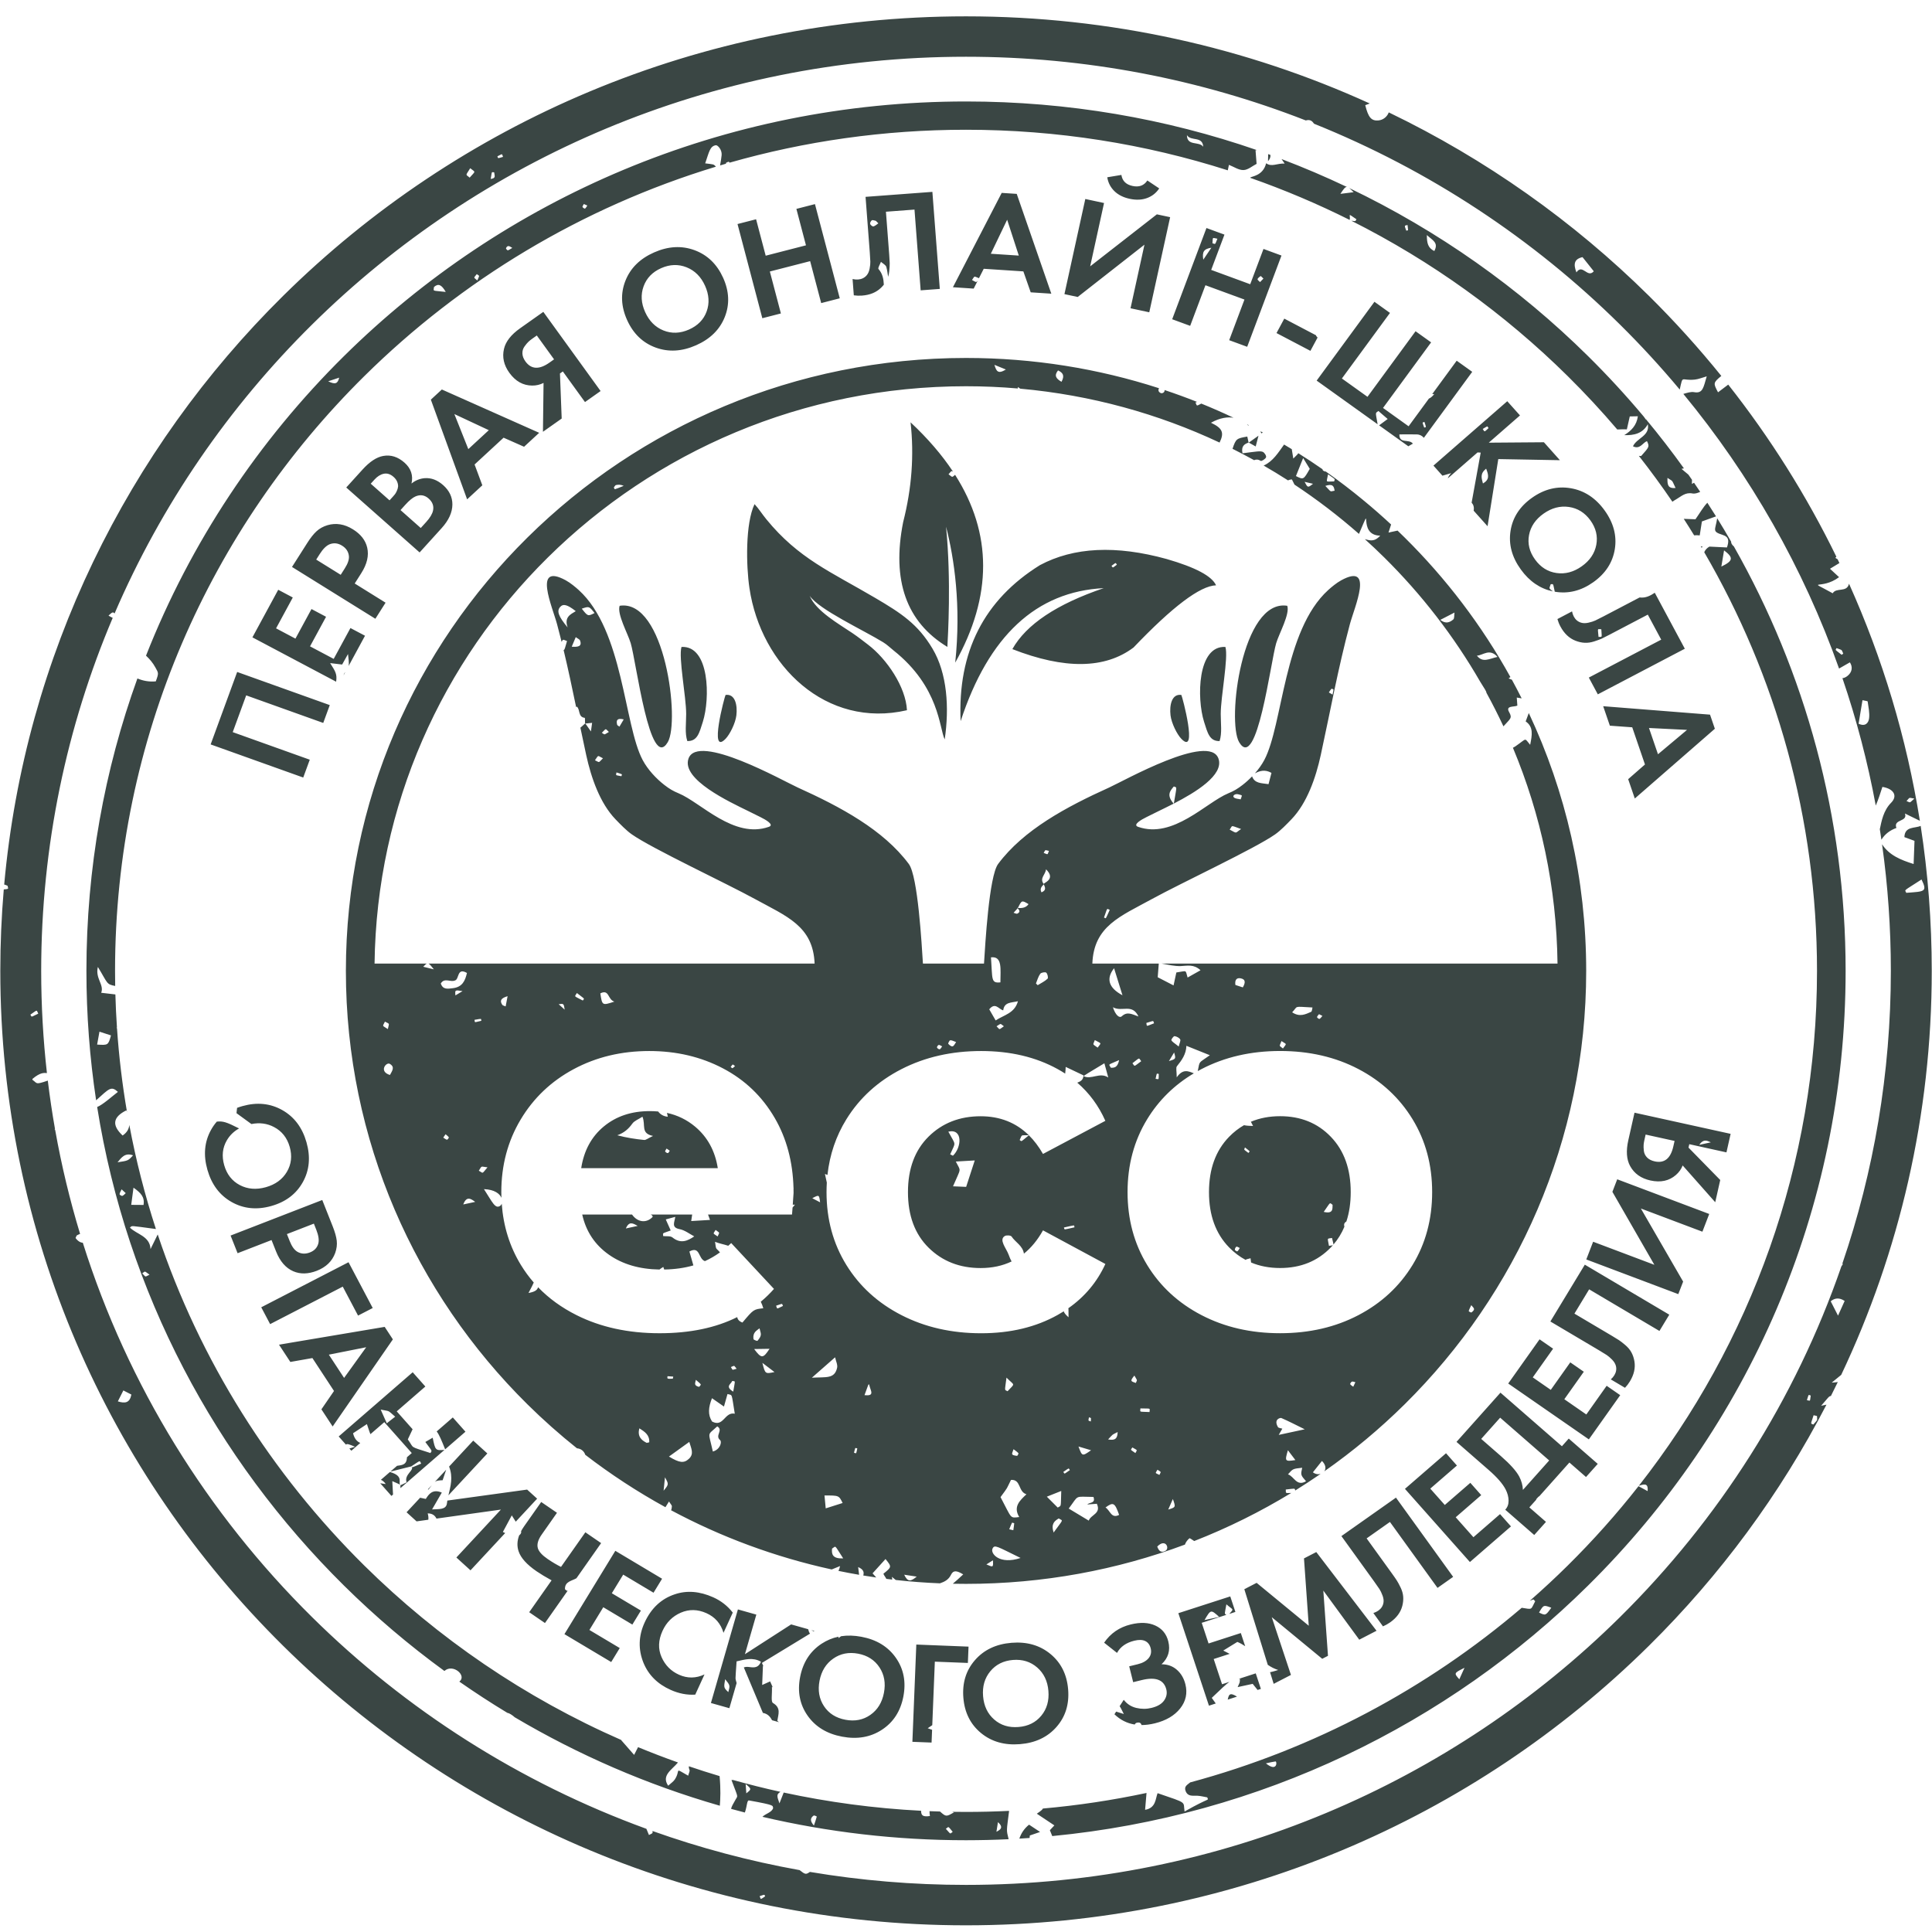 <?xml version="1.0" encoding="UTF-8"?> <svg xmlns="http://www.w3.org/2000/svg" width="100" height="100" viewBox="0 0 100 100" fill="none"> <g clip-path="url(#clip0_1_8)"> <path fill-rule="evenodd" clip-rule="evenodd" d="M69.868 32.313C70.108 31.416 71.145 29.095 69.418 30.038C69.179 30.168 68.903 30.399 68.745 30.543C66.436 32.643 66.406 37.517 65.441 39.336C65.312 39.579 65.142 39.814 64.954 40.027C65.204 39.901 65.464 39.81 65.811 40.004C65.764 40.183 65.715 40.375 65.659 40.588C65.289 40.529 64.944 40.56 64.808 40.185C64.647 40.353 64.477 40.504 64.313 40.631C64.054 40.831 63.873 40.938 63.573 41.063C62.423 41.539 60.721 43.432 58.908 42.797C58.604 42.69 59.081 42.421 59.342 42.293C59.56 42.185 59.786 42.072 59.98 41.977C60.18 41.879 60.45 41.749 60.749 41.596C60.363 41.159 60.564 40.934 60.757 40.707C60.931 40.779 60.916 40.639 60.758 41.591C61.87 41.018 63.364 40.115 63.068 39.266C62.598 37.915 58.166 40.42 57.42 40.757C55.192 41.764 52.977 42.953 51.663 44.718C51.191 45.353 50.995 48.905 50.932 49.874L49.935 49.875H47.771C47.708 48.905 47.512 45.353 47.04 44.719C45.726 42.953 43.511 41.764 41.284 40.758C40.538 40.42 36.106 37.915 35.636 39.266C35.259 40.347 37.776 41.513 38.724 41.978C38.917 42.072 39.143 42.186 39.362 42.294C39.622 42.422 40.1 42.691 39.795 42.797C37.982 43.433 36.28 41.54 35.13 41.064C34.831 40.94 34.65 40.832 34.391 40.632C33.977 40.312 33.531 39.843 33.263 39.337C32.297 37.517 32.268 32.644 29.958 30.543C29.801 30.4 29.525 30.168 29.286 30.038C27.558 29.096 28.596 31.417 28.835 32.314C28.918 32.621 28.995 32.925 29.07 33.226C29.145 33.057 29.152 33.112 29.349 33.181C29.241 33.529 29.235 33.641 29.172 33.645C29.41 34.641 29.615 35.612 29.82 36.597L29.858 36.576C30.04 36.726 29.91 37.118 30.267 37.155C30.289 37.158 30.272 37.44 30.287 37.443C30.288 37.442 30.288 37.442 30.289 37.442C30.298 37.443 30.337 37.505 30.586 37.859C30.617 37.639 30.63 37.542 30.648 37.414C30.497 37.43 30.39 37.441 30.284 37.452C30.285 37.45 30.286 37.447 30.287 37.445C30.214 37.523 30.121 37.591 30.041 37.665C30.138 38.13 30.237 38.601 30.342 39.082C30.599 40.259 31.054 41.571 31.857 42.405C32.106 42.663 32.416 42.986 32.699 43.184C33.748 43.922 37.558 45.7 39.071 46.53C40.716 47.432 42.088 47.931 42.164 49.876H22.181C22.245 49.907 22.32 50.003 22.457 50.174C22.285 50.132 22.113 50.09 21.907 50.039C21.988 49.955 22.041 49.899 22.088 49.875L19.387 49.876C19.489 41.671 22.896 34.251 28.354 28.857C33.895 23.38 41.549 19.992 50.001 19.992C50.904 19.992 51.797 20.031 52.68 20.107L52.682 20.032C52.712 20.054 52.757 20.083 52.811 20.118C56.473 20.448 59.949 21.415 63.125 22.907C63.38 22.39 63.272 22.162 62.68 21.881C63.156 21.617 63.545 21.574 63.847 21.622C63.3 21.363 62.744 21.119 62.18 20.89C61.902 21.034 61.963 21.017 61.879 20.831L61.961 20.802C61.407 20.582 60.845 20.378 60.277 20.188C60.301 20.301 60.162 20.385 60.074 20.342C59.936 20.273 59.949 20.171 59.989 20.094C56.846 19.078 53.49 18.528 50.003 18.528C41.137 18.528 33.111 22.079 27.303 27.82C21.495 33.56 17.903 41.492 17.903 50.254C17.903 59.017 21.495 66.95 27.303 72.691C28.114 73.492 28.969 74.251 29.862 74.963C30.083 74.983 30.237 75.121 30.292 75.299C31.599 76.305 32.986 77.213 34.443 78.013L34.627 77.716C34.704 77.843 34.779 77.909 34.776 77.97C34.77 78.045 34.761 78.118 34.734 78.17C37.313 79.551 40.105 80.592 43.049 81.235L43.482 81.059C43.458 81.161 43.431 81.245 43.399 81.309C43.753 81.382 44.108 81.45 44.467 81.511C44.456 81.418 44.442 81.289 44.418 81.111C44.728 81.247 44.721 81.401 44.684 81.548C44.907 81.585 45.131 81.619 45.355 81.651L45.164 81.436C45.381 81.196 45.603 80.95 45.834 80.695C46.163 81.102 46.163 81.102 45.725 81.456C45.752 81.542 45.835 81.631 45.877 81.722C45.978 81.734 46.08 81.747 46.182 81.759C46.181 81.712 46.175 81.665 46.162 81.616C46.257 81.693 46.32 81.744 46.364 81.78C47.118 81.864 47.881 81.922 48.65 81.953C48.886 81.874 49.096 81.771 49.225 81.508C49.346 81.261 49.522 81.291 49.856 81.49C49.636 81.696 49.461 81.855 49.316 81.974C49.544 81.978 49.772 81.981 50.001 81.981C53.992 81.981 57.813 81.261 61.337 79.946C61.336 79.941 61.335 79.937 61.336 79.934C61.38 79.816 61.466 79.703 61.564 79.622C61.584 79.605 61.687 79.684 61.812 79.764C63.567 79.078 65.246 78.243 66.834 77.275C66.496 77.288 66.566 77.292 66.552 77.097C67.011 77.051 67.026 77.011 67.038 77.15C67.485 76.872 67.924 76.585 68.356 76.287C68.233 76.325 68.084 76.306 67.956 76.206C68.116 76.005 68.263 75.821 68.424 75.618C68.634 75.828 68.638 76.028 68.544 76.157C70.028 75.118 71.418 73.957 72.701 72.69C78.508 66.949 82.101 59.018 82.101 50.255C82.101 45.486 81.037 40.963 79.13 36.906L78.969 37.34C79.383 37.627 79.302 38.047 79.201 38.551C78.879 38.177 79.066 38.198 78.43 38.635C78.389 38.663 78.349 38.686 78.309 38.705C79.752 42.154 80.568 45.923 80.617 49.875L60.132 49.876C60.489 49.937 60.803 50.016 61.114 50.004C61.457 49.99 61.789 49.894 62.139 50.22C61.894 50.358 61.7 50.467 61.47 50.597C61.342 50.179 61.465 50.252 60.888 50.335C60.842 50.547 60.8 50.741 60.743 51.005C60.442 50.85 60.219 50.735 59.923 50.582L59.978 49.875H56.54C56.616 47.93 57.988 47.432 59.633 46.529C61.146 45.699 64.956 43.922 66.005 43.184C66.287 42.985 66.598 42.663 66.847 42.404C67.65 41.57 68.106 40.259 68.362 39.082C68.872 36.741 69.248 34.635 69.868 32.313ZM52.328 76.6C52.857 76.562 52.689 77.215 53.129 77.343C52.787 77.666 52.429 77.983 52.756 78.522C52.257 78.582 52.384 78.613 51.787 77.49C52.209 76.916 52.068 77.122 52.328 76.6ZM36.852 72.371C37.068 72.521 37.218 72.627 37.472 72.803C37.541 72.56 37.598 72.357 37.655 72.155C37.93 72.231 37.849 72.071 38.032 73.173C37.5 73.061 37.455 73.9 36.856 73.577C36.629 73.23 36.666 72.844 36.852 72.371ZM56.28 77.871C56.45 77.858 56.616 77.846 56.773 77.835C57.009 78.352 56.461 78.392 56.354 78.707C55.994 78.491 55.672 78.297 55.317 78.083C55.868 77.353 55.584 77.473 56.597 77.481C56.721 77.828 56.386 77.749 56.28 77.871ZM33.253 57.801C33.436 58.233 33.14 58.665 33.801 58.796C33.532 58.922 33.432 59.013 33.343 59.004C32.88 58.958 32.419 58.887 31.952 58.761C32.3 58.637 32.532 58.435 32.73 58.157C32.835 58.01 33.045 57.937 33.253 57.801ZM49.473 60.121C49.831 60.1 50.111 60.084 50.453 60.064C50.298 60.539 50.157 60.974 50.008 61.432C49.796 61.423 49.608 61.415 49.328 61.403C49.761 60.389 49.745 60.671 49.473 60.121ZM34.716 63.689C34.636 63.511 34.561 63.343 34.46 63.117C34.614 63.076 34.764 63.035 34.953 62.984C34.911 63.273 34.736 63.535 35.175 63.62C35.45 63.673 35.696 63.872 35.934 63.995C35.603 64.221 35.238 64.4 34.806 64.05C34.698 63.963 34.488 63.999 34.325 63.978C34.32 63.796 34.242 63.864 34.716 63.689ZM66.187 74.27C66.256 74.151 66.303 74.069 66.373 73.947C66.29 73.919 66.176 73.915 66.146 73.864C65.907 73.451 66.277 73.378 66.317 73.395C66.689 73.554 67.048 73.742 67.532 73.98C67.017 74.091 66.635 74.174 66.187 74.27ZM34.625 75.391C34.998 75.122 35.316 74.893 35.677 74.633C35.774 74.971 35.937 75.245 35.661 75.505C35.402 75.748 35.169 75.721 34.625 75.391ZM42.022 71.31C42.471 70.915 42.821 70.607 43.224 70.254C43.268 70.456 43.365 70.643 43.328 70.8C43.194 71.384 42.761 71.265 42.022 71.31ZM23.56 50.745C23.772 50.677 23.651 50.059 24.169 50.361C24.075 50.77 23.93 51.088 23.444 51.148C23.169 51.181 22.924 51.233 22.815 50.905C23.013 50.582 23.313 50.861 23.56 50.745ZM52.825 80.64C51.734 81.004 51.255 80.411 51.372 80.158C51.479 79.928 51.601 80.046 52.825 80.64ZM36.897 75.131C36.658 74.047 36.588 74.33 37.124 73.829C37.458 74.023 36.992 74.3 37.266 74.533C37.382 74.631 37.277 75.027 36.897 75.131ZM43.614 77.795C43.319 77.888 43.077 77.966 42.739 78.073C42.716 77.831 42.696 77.621 42.676 77.406C43.422 77.403 43.422 77.403 43.614 77.795ZM49.181 59.748C49.48 59.069 49.49 59.327 49.085 58.574C49.85 58.399 49.775 59.398 49.323 59.82C49.276 59.796 49.228 59.772 49.181 59.748ZM66.666 76.312C66.916 76.023 66.916 76.023 67.401 75.971C67.319 76.346 67.319 76.346 67.601 76.669C67.106 76.957 66.99 76.42 66.666 76.312ZM5.148 53.399C5.397 53.48 5.572 53.537 5.745 53.593C5.599 54.103 5.599 54.103 5.027 54.067C5.06 53.882 5.093 53.7 5.148 53.399ZM6.91 61.474C7.303 61.752 7.493 61.962 7.431 62.368C7.238 62.367 7.055 62.365 6.792 62.363C6.83 62.075 6.862 61.836 6.91 61.474ZM66.882 52.397C67.211 52.056 66.909 52.094 67.934 52.147C67.915 52.21 67.914 52.35 67.862 52.373C67.573 52.498 67.275 52.658 66.882 52.397ZM95.136 68.097C94.97 67.771 94.868 67.572 94.757 67.354C94.961 67.188 95.189 67.144 95.479 67.337C95.376 67.566 95.282 67.772 95.136 68.097ZM54.747 78.031C54.566 77.849 54.384 77.668 54.184 77.468C54.456 77.36 54.666 77.277 54.93 77.172C54.901 78.054 54.946 77.913 54.747 78.031ZM31.8 51.843C31.169 52.051 31.169 52.051 31.073 51.416C31.548 51.185 31.441 51.736 31.8 51.843ZM20.02 73.669C19.884 73.364 19.809 73.195 19.705 72.96C20.206 73.067 20.026 72.955 20.454 73.327C20.333 73.422 20.212 73.517 20.02 73.669ZM57.221 78.027C57.627 77.731 57.702 77.778 57.926 78.41C57.517 78.621 57.47 78.184 57.221 78.027ZM79.66 83.465C79.894 83.065 79.894 83.065 80.295 83.216C79.999 83.628 79.999 83.628 79.66 83.465ZM39.035 69.826C39.359 69.82 39.585 69.818 39.831 69.814C39.497 70.323 39.412 70.332 39.035 69.826ZM39.312 68.754C39.37 69.017 39.475 69.092 39.206 69.401C39.19 69.419 39.005 69.351 38.999 69.309C38.951 68.953 39.181 68.864 39.312 68.754ZM6.084 60.16C6.279 59.925 6.464 59.646 6.886 59.8C6.635 60.078 6.635 60.078 6.084 60.16ZM62.346 83.855C62.671 83.3 62.671 83.3 63.105 83.691C62.859 83.745 62.656 83.788 62.346 83.855ZM55.822 74.871C56.014 74.928 56.207 74.985 56.473 75.065C56.013 75.387 56.013 75.387 55.822 74.871ZM67.049 75.573C66.505 75.656 66.492 75.638 66.662 75.064C66.8 75.246 66.918 75.401 67.049 75.573ZM43.644 80.662C43.107 80.685 43.032 80.462 43.067 80.155C43.295 80.014 43.166 79.932 43.644 80.662ZM59.899 80.05C60.327 79.608 60.554 80.141 60.326 80.268C60.091 80.399 59.973 80.262 59.899 80.05ZM37.697 87.584C37.458 87.353 37.458 87.353 37.534 86.916C37.792 87.233 37.792 87.233 37.697 87.584ZM52.096 71.305C52.522 71.745 52.564 71.565 52.151 72.01C51.979 71.918 52.004 72.036 52.096 71.305ZM75.534 86.919C75.249 86.6 75.249 86.6 75.803 86.324C75.711 86.527 75.636 86.692 75.534 86.919ZM54.535 79.324C54.391 78.874 54.579 78.726 54.799 78.594C55.035 78.742 55.059 78.592 54.535 79.324ZM60.707 77.589C60.86 78.015 60.86 78.015 60.468 78.134C60.554 77.938 60.616 77.797 60.707 77.589ZM56.815 54.225C56.514 54.013 56.579 54.1 56.668 53.835C57.033 54.039 57.013 53.948 56.815 54.225ZM44.747 72.212C45.031 71.47 44.927 71.544 45.074 71.95C45.162 72.192 45.046 72.243 44.747 72.212ZM42.128 94.491C41.899 94.228 41.958 94.087 42.116 93.973C42.144 93.953 42.278 94.019 42.277 94.023C42.241 94.159 42.195 94.293 42.128 94.491ZM94.048 73.292C94.049 73.546 94.115 73.439 93.858 73.734C93.706 73.663 93.711 73.763 93.872 73.252C93.931 73.265 93.989 73.279 94.048 73.292ZM34.419 76.465C34.62 76.827 34.62 76.827 34.348 77.159C34.374 76.898 34.396 76.682 34.419 76.465ZM37.952 72.032C37.504 71.757 37.848 71.637 37.898 71.481C38.078 71.507 38.056 71.403 37.952 72.032ZM42.448 62.232C42.303 62.155 42.19 62.096 42.044 62.019C42.398 61.832 42.398 61.832 42.448 62.232ZM29.228 52.26C29.13 52.171 29.031 52.081 28.917 51.978C29.179 51.941 29.179 51.941 29.228 52.26ZM23.941 51.3C23.824 51.371 23.706 51.442 23.573 51.522C23.546 51.237 23.546 51.237 23.941 51.3ZM59.028 72.899C59.595 72.918 59.51 72.859 59.5 73.087C58.931 73.058 59.018 73.112 59.028 72.899ZM57.849 74.122C57.841 74.473 57.712 74.568 57.355 74.504C57.655 74.186 57.526 74.292 57.849 74.122ZM52.237 79.155C52.284 79.042 52.328 78.927 52.382 78.817C52.386 78.809 52.496 78.838 52.496 78.844C52.486 78.964 52.466 79.084 52.449 79.204C52.378 79.188 52.307 79.171 52.237 79.155ZM55.068 63.535C55.687 63.402 55.585 63.389 55.614 63.527C55.013 63.656 55.117 63.67 55.068 63.535ZM38.595 92.338C38.904 92.604 38.904 92.604 38.629 92.823C38.619 92.677 38.611 92.563 38.595 92.338ZM65.523 91.271C65.757 91.221 65.887 91.188 66.019 91.172C66.111 91.161 66.112 91.752 65.523 91.271ZM16.988 19.736C17.239 19.652 17.364 19.611 17.556 19.547C17.481 19.856 17.362 19.919 16.988 19.736ZM29.861 51.399C30.3 51.745 30.253 51.66 30.166 51.787C29.677 51.527 29.732 51.615 29.861 51.399ZM51.055 80.974C51.183 80.893 51.284 80.831 51.395 80.76C51.413 81.131 51.413 81.131 51.055 80.974ZM46.801 81.507C47.037 81.543 47.181 81.565 47.449 81.605C47.14 81.861 46.987 81.9 46.801 81.507ZM70.154 71.543C70.092 71.674 70.068 71.726 70.044 71.777C69.989 71.734 69.92 71.7 69.886 71.645C69.873 71.624 69.931 71.529 69.973 71.514C70.022 71.496 70.089 71.53 70.154 71.543ZM52.461 75.011C52.581 75.104 52.659 75.152 52.715 75.22C52.729 75.236 52.664 75.357 52.644 75.355C52.275 75.314 52.39 75.247 52.461 75.011ZM48.957 94.66C49.124 94.543 49.045 94.498 49.312 94.814C49.152 94.933 49.231 94.958 48.957 94.66ZM1.98 52.467C1.574 52.654 1.658 52.66 1.573 52.517C1.962 52.255 1.876 52.255 1.98 52.467ZM51.575 94.812C51.598 94.672 51.62 94.533 51.654 94.313C51.96 94.592 51.782 94.704 51.575 94.812ZM68.273 52.493C68.342 52.528 68.395 52.556 68.448 52.583C68.399 52.638 68.357 52.704 68.296 52.739C68.276 52.751 68.172 52.682 68.171 52.646C68.168 52.602 68.23 52.553 68.273 52.493ZM26.517 12.832C26.407 12.894 26.348 12.943 26.282 12.957C26.258 12.962 26.18 12.869 26.19 12.848C26.282 12.641 26.413 12.778 26.517 12.832ZM25.578 8.92C25.605 9.128 25.673 9.219 25.399 9.263C25.474 8.849 25.424 8.91 25.578 8.92ZM25.746 8.091C26.029 7.953 25.967 7.939 26.037 8.12C25.734 8.203 25.794 8.214 25.746 8.091ZM6.294 61.56C6.397 61.654 6.452 61.706 6.508 61.757C6.45 61.806 6.399 61.875 6.332 61.898C6.295 61.91 6.188 61.842 6.189 61.812C6.191 61.745 6.24 61.68 6.294 61.56ZM38.127 70.846C37.868 70.914 37.945 70.939 37.831 70.759C38.051 70.667 37.973 70.667 38.127 70.846ZM44.374 74.971C44.303 75.273 44.344 75.23 44.202 75.194C44.284 74.896 44.242 74.938 44.374 74.971ZM76.152 67.554C76.264 67.7 76.404 67.751 76.163 67.931C76.142 67.947 76.019 67.879 76.021 67.863C76.034 67.792 76.075 67.726 76.152 67.554ZM7.74 65.977C7.484 66.092 7.579 66.133 7.362 65.909C7.537 65.796 7.438 65.761 7.74 65.977ZM39.603 98.152C39.337 98.327 39.398 98.337 39.32 98.144C39.611 98.052 39.551 98.046 39.603 98.152ZM56.46 73.576C56.31 73.511 56.329 73.573 56.364 73.36C56.486 73.41 56.474 73.345 56.46 73.576ZM58.716 71.199C58.892 71.502 58.857 71.403 58.79 71.583C58.566 71.494 58.45 71.513 58.716 71.199ZM58.611 74.919C58.904 75.091 58.86 75.022 58.768 75.211C58.486 75.008 58.513 75.074 58.611 74.919ZM55.376 76.092C55.048 76.314 55.119 76.306 55.037 76.187C55.366 75.966 55.295 75.974 55.376 76.092ZM59.912 76.072C60.13 76.22 60.094 76.156 60.011 76.341C59.772 76.219 59.789 76.284 59.912 76.072ZM31.908 39.981C32.25 40.094 32.201 40.049 32.164 40.177C31.832 40.109 31.882 40.157 31.908 39.981ZM21.283 75.902C21.806 75.567 21.699 75.581 21.801 75.756C21.274 75.979 21.364 75.965 21.283 75.902C21.503 76.072 20.901 76.311 21.045 76.72C21.05 76.734 20.837 76.823 20.726 76.878C20.642 76.805 20.744 76.858 20.305 76.662L20.343 77.357L20.261 77.428L19.68 76.773C19.759 76.784 19.853 76.797 19.967 76.814C19.88 76.692 19.795 76.628 19.714 76.596L20.182 76.19C20.939 76.406 20.579 76.749 20.726 76.878C20.726 76.927 20.727 76.976 20.726 77.025L23.007 75.046C22.535 75.086 22.53 75.067 22.396 74.416C22.262 74.494 22.14 74.564 22.015 74.637C22.397 75.159 22.364 75.059 22.28 75.209C21.133 74.838 21.466 74.992 21.108 74.504C21.2 74.308 21.279 74.14 21.356 73.977L20.535 73.052L22.016 71.766L21.361 71.028L19.892 72.302L19.895 72.304L19.873 72.319L17.53 74.351L17.907 74.775C17.959 74.71 18.077 74.759 18.377 74.884C18.253 74.923 18.158 74.952 18.084 74.975L18.186 75.089L18.648 74.687C18.468 74.608 18.34 74.455 18.274 74.185C18.477 74.051 18.705 73.9 18.991 73.711C19.077 73.961 19.128 74.132 19.174 74.232L19.892 73.61L21.313 75.21L21.062 75.428C21.059 75.83 20.799 75.833 20.552 75.87L20.206 76.17C20.319 76.143 20.6 76.071 21.283 75.902ZM23.041 75.017L24.092 74.105L23.437 73.367L22.603 74.091C22.738 74.267 22.854 74.553 23.041 75.017ZM93.723 72.233C93.674 72.556 93.723 72.51 93.525 72.471C93.632 72.15 93.582 72.19 93.723 72.233ZM33.474 74.683C33.183 74.538 32.987 74.342 33.091 73.931C33.383 74.11 33.629 74.28 33.604 74.654C33.561 74.664 33.518 74.673 33.474 74.683ZM63.795 23.23C64.172 23.419 64.545 23.615 64.913 23.818C65.008 23.776 65.115 23.769 65.256 23.855C65.299 23.881 65.51 23.751 65.532 23.664C65.552 23.587 65.442 23.415 65.353 23.385C65.213 23.335 65.04 23.369 64.312 23.463C64.234 23.092 64.408 22.982 64.633 22.906C64.739 22.966 64.845 23.025 64.995 23.109C65.045 22.916 65.08 22.779 65.139 22.552C64.901 22.722 64.765 22.818 64.629 22.915C64.606 22.809 64.582 22.702 64.559 22.596C64.005 22.695 63.973 22.701 63.795 23.23ZM65.406 24.097C65.834 24.343 66.255 24.6 66.669 24.866C66.722 24.836 66.791 24.818 66.87 24.817L67.002 25.083C68.174 25.858 69.29 26.711 70.34 27.635C71.127 25.805 70.197 27.713 71.44 27.725C71.125 28.072 70.891 27.966 70.646 27.908C70.988 28.216 71.322 28.532 71.649 28.855C73.581 30.764 75.255 32.928 76.618 35.29C76.859 35.675 76.933 35.782 76.941 35.864C77.251 36.43 77.543 37.008 77.818 37.595C78.166 37.201 78.294 37.176 78.111 36.856C77.914 36.512 78.369 36.604 78.538 36.522C78.529 36.39 78.522 36.288 78.508 36.105L78.761 36.148C78.598 35.823 78.429 35.501 78.255 35.182C78.204 35.166 78.148 35.144 78.085 35.115L78.178 35.043C76.704 32.379 74.854 29.946 72.699 27.816C72.579 27.698 72.459 27.581 72.338 27.464L71.868 27.566L72.003 27.148C71.54 26.718 71.065 26.301 70.577 25.899L70.555 25.894L70.566 25.89C69.939 25.372 69.292 24.878 68.626 24.408C68.567 24.407 68.488 24.372 68.463 24.331C68.456 24.32 68.454 24.306 68.455 24.289C68.044 24.003 67.625 23.725 67.199 23.458C67.18 23.509 67.089 23.581 66.941 23.735L66.862 23.249C66.73 23.168 66.597 23.089 66.464 23.01C66.163 23.427 65.892 23.879 65.406 24.097ZM65.366 22.389L65.242 22.323L65.284 22.43C65.312 22.416 65.339 22.402 65.366 22.389ZM64.608 21.993L64.54 21.958C64.632 22.042 64.654 22.083 64.608 21.993ZM51.535 52.817C51.419 52.617 51.306 52.42 51.203 52.242C51.517 51.857 51.688 52.234 51.926 52.296C51.984 51.86 52.33 51.908 52.688 51.824C52.516 52.452 51.962 52.533 51.535 52.817ZM29.381 32.476C28.893 31.892 28.811 31.625 28.991 31.419C29.148 31.238 29.36 31.287 29.801 31.633C29.524 31.802 29.192 31.945 29.381 32.476ZM96.2 37.46C96.266 37.06 96.333 36.661 96.402 36.242C96.556 36.278 96.667 36.286 96.67 36.309C96.709 36.597 96.778 36.894 96.744 37.177C96.715 37.411 96.558 37.628 96.2 37.46ZM58.099 51.515C57.376 51.129 57.24 50.654 57.664 50.115C57.806 50.571 57.933 50.983 58.099 51.515ZM57.162 55.035C57.237 55.306 57.3 55.539 57.364 55.772C56.924 55.475 56.478 55.908 56.078 55.698C56.102 55.655 56.199 55.718 55.16 55.223C55.16 55.341 55.144 55.457 55.133 55.569C55.008 55.488 54.879 55.41 54.746 55.337C53.616 54.713 52.296 54.401 50.784 54.401C49.255 54.401 47.881 54.713 46.662 55.337C45.444 55.961 44.493 56.827 43.808 57.934C43.272 58.802 42.945 59.762 42.829 60.814C42.786 60.8 42.742 60.784 42.698 60.764L42.796 61.209C42.786 61.372 42.781 61.538 42.781 61.705C42.781 63.111 43.123 64.368 43.808 65.476C44.493 66.583 45.444 67.449 46.663 68.073C47.881 68.697 49.255 69.009 50.784 69.009C52.296 69.009 53.616 68.693 54.746 68.06C54.852 68 54.956 67.938 55.058 67.874C55.085 67.962 55.17 68.059 55.307 68.183C55.303 67.905 55.31 67.775 55.298 67.714C56.148 67.119 56.786 66.356 57.214 65.423L53.986 63.683C53.707 64.18 53.378 64.582 52.998 64.888C52.938 64.476 52.552 64.297 52.36 64.003C52.318 63.939 52.091 63.924 52.006 63.977C51.689 64.172 52.081 64.602 52.205 64.938C52.262 65.093 52.311 65.211 52.36 65.293C51.886 65.52 51.352 65.634 50.757 65.634C49.672 65.634 48.775 65.282 48.063 64.579C47.352 63.877 46.996 62.918 46.996 61.705C46.996 60.492 47.352 59.535 48.063 58.831C48.774 58.128 49.672 57.777 50.758 57.777C51.755 57.777 52.587 58.105 53.252 58.76C52.822 58.777 52.923 58.69 52.778 59.007C52.897 59.093 52.812 59.121 53.254 58.761C53.525 59.029 53.769 59.351 53.985 59.728L57.213 58.014C56.867 57.235 56.382 56.576 55.759 56.039C55.91 55.98 56.055 55.916 56.078 55.7C56.118 55.671 56.319 55.535 57.162 55.035ZM81.595 14.099C81.425 13.654 81.488 13.405 81.911 13.309C82.1 13.547 82.296 13.793 82.494 14.041C82.165 14.421 81.915 13.626 81.595 14.099ZM51.293 49.553C51.898 49.477 51.779 50.177 51.781 50.847C51.279 50.9 51.376 50.687 51.293 49.553ZM99.458 45.522C99.774 46.173 99.608 46.14 98.669 46.213C98.589 46.029 98.478 46.16 99.458 45.522ZM67.451 23.709C67.586 23.931 67.694 24.106 67.793 24.267C67.47 24.836 67.47 24.836 67.078 24.641C67.189 24.362 67.3 24.084 67.451 23.709ZM57.605 52.135C58.077 52.4 58.597 51.919 58.927 52.613C58.593 52.498 58.348 52.34 58.069 52.598C57.933 52.724 57.729 52.525 57.605 52.135ZM76.444 33.937C76.764 33.923 77.097 33.534 77.512 34.002C77.077 34.095 76.75 34.325 76.444 33.937ZM89.097 29.326C89.148 29.02 89.189 28.776 89.237 28.487C89.738 28.865 89.711 29.031 89.097 29.326ZM6.1 72.535C6.203 72.331 6.286 72.165 6.385 71.969C6.529 72.043 6.659 72.109 6.8 72.182C6.716 72.617 6.476 72.653 6.1 72.535ZM53.621 50.904C53.691 50.734 53.738 50.548 53.844 50.402C53.891 50.337 54.1 50.3 54.153 50.345C54.222 50.403 54.267 50.616 54.222 50.658C54.077 50.795 53.885 50.885 53.711 50.993C53.681 50.963 53.65 50.934 53.621 50.904ZM62.279 7.597C62.063 7.292 61.442 7.584 61.435 6.993C61.636 7.33 62.243 7.024 62.279 7.597ZM73.854 12.166C74.144 12.439 74.475 12.553 74.24 12.994C73.91 12.833 73.853 12.583 73.854 12.166ZM30.774 31.731C30.428 31.905 30.428 31.905 30.113 31.505C30.493 31.375 30.493 31.375 30.774 31.731ZM74.549 32.085C74.815 31.948 75.02 31.843 75.285 31.706C75.262 31.852 75.286 32.009 75.221 32.064C75.043 32.215 74.828 32.308 74.549 32.085ZM64.328 51.107C64.196 51.064 64.064 51.021 63.944 50.982C63.907 50.736 63.994 50.597 64.212 50.637C64.484 50.688 64.465 50.87 64.328 51.107ZM20.184 55.641C19.587 55.46 19.994 54.954 20.178 55.066C20.453 55.233 20.302 55.418 20.184 55.641ZM54.943 19.762C54.656 19.595 54.552 19.441 54.764 19.173C55.013 19.29 55.121 19.437 54.943 19.762ZM29.593 33.473C29.655 33.324 29.718 33.174 29.801 32.978C29.902 33.055 30.001 33.091 30.024 33.154C30.141 33.475 29.894 33.493 29.593 33.473ZM54.032 45.766C53.783 45.46 54.115 45.282 54.142 44.994C54.709 45.547 53.924 45.713 54.032 45.766ZM22.463 14.855C22.69 14.657 22.852 14.731 23.072 15.11C22.331 15.026 22.444 15.095 22.463 14.855ZM76.922 24.257C77.056 24.595 77.103 24.825 76.757 25.026C76.686 24.749 76.593 24.521 76.922 24.257ZM39.461 70.542C39.703 70.725 39.87 70.853 40.087 71.017C39.606 71.119 39.606 71.119 39.461 70.542ZM61.01 54.168C60.79 53.988 60.675 53.932 60.632 53.842C60.612 53.802 60.744 53.626 60.793 53.631C60.899 53.644 61.033 53.711 61.086 53.798C61.124 53.861 61.051 53.991 61.01 54.168ZM24.338 8.707C24.631 8.94 24.623 8.832 24.308 9.195C24.101 9.001 24.076 9.133 24.338 8.707ZM68.974 62.36C68.97 62.583 69.002 62.84 68.516 62.727C68.901 62.183 68.799 62.242 68.974 62.36ZM86.308 24.736C86.616 24.946 86.506 24.792 86.728 25.259C86.334 25.291 86.295 25.1 86.308 24.736ZM23.978 62.342C24.148 61.891 24.371 62.042 24.596 62.209C24.415 62.248 24.233 62.287 23.978 62.342ZM68.599 25.15C68.98 25.023 69.047 25.162 69.078 25.401C68.82 25.433 68.947 25.515 68.599 25.15ZM31.21 39.248C30.953 39.497 31.063 39.476 30.795 39.351C31.005 39.051 30.906 39.107 31.21 39.248ZM64.239 42.91C63.903 43.132 64.06 43.157 63.648 42.941C63.818 42.71 63.658 42.707 64.239 42.91ZM26.273 51.563C26.232 51.777 26.205 51.916 26.172 52.091C26.092 52.055 26.024 52.048 25.999 52.01C25.85 51.791 25.937 51.66 26.273 51.563ZM49.488 53.937C49.372 54.093 49.341 54.299 49.082 54.029C49.065 54.011 49.141 53.847 49.183 53.844C49.269 53.837 49.359 53.893 49.488 53.937ZM57.926 54.87C57.846 55.257 57.678 55.272 57.497 55.265C57.38 55.05 57.314 55.145 57.926 54.87ZM33.005 63.453C32.795 63.498 32.618 63.536 32.395 63.585C32.561 63.191 32.764 63.317 33.005 63.453ZM52.064 19.126C51.656 19.375 51.572 19.219 51.471 18.884C51.691 18.974 51.824 19.028 52.064 19.126ZM60.504 54.921C60.587 54.783 60.67 54.645 60.772 54.477C60.869 54.81 60.869 54.81 60.504 54.921ZM67.962 25.041C67.69 25.253 67.69 25.253 67.526 24.94C67.701 24.981 67.832 25.011 67.962 25.041ZM88.554 59.127C88.397 59.161 88.24 59.195 87.95 59.258C88.196 58.913 88.381 59.06 88.554 59.127ZM45.464 11.56C45.38 11.616 45.301 11.696 45.208 11.719C45.162 11.731 45.056 11.649 45.039 11.591C45.023 11.538 45.075 11.434 45.127 11.403C45.175 11.376 45.264 11.419 45.334 11.431C45.378 11.474 45.421 11.517 45.464 11.56ZM68.74 24.549C69.156 24.847 69.095 24.767 69.054 24.917C68.585 24.918 68.655 25.014 68.74 24.549ZM66.329 53.885C66.615 54.083 66.61 53.978 66.405 54.27C66.189 54.091 66.214 54.191 66.329 53.885ZM58.615 55.032C59.021 54.725 58.923 54.737 59.069 54.928C58.658 55.227 58.756 55.215 58.615 55.032ZM64.216 41.375C64.097 41.345 63.947 41.348 63.867 41.275C63.771 41.188 63.932 41.066 64.1 41.115C64.33 41.182 64.296 41.126 64.216 41.375ZM62.7 12.822C62.555 13.037 62.455 13.184 62.282 13.441C62.217 13.036 62.306 12.883 62.7 12.822ZM62.756 12.592C62.785 12.246 62.731 12.308 63.012 12.356C62.875 12.683 62.935 12.639 62.756 12.592ZM25.233 60.421C24.919 60.789 25.034 60.728 24.783 60.597C24.962 60.312 24.862 60.382 25.233 60.421ZM57.143 47.491C57.338 46.96 57.265 47.023 57.44 47.096C57.201 47.611 57.268 47.545 57.143 47.491ZM32.284 37.236C32.198 37.381 32.132 37.493 32.062 37.611C32.001 37.562 31.951 37.544 31.944 37.515C31.882 37.276 31.946 37.154 32.284 37.236ZM31.773 25.231C31.809 25.188 31.84 25.115 31.884 25.106C32.01 25.08 32.14 25.08 32.283 25.148C31.737 25.359 31.836 25.358 31.773 25.231ZM31.515 37.886C31.233 38.051 31.328 38.034 31.151 37.929C31.402 37.679 31.317 37.704 31.515 37.886ZM82.884 32.571C82.908 33.034 82.946 32.954 82.74 32.967C82.701 32.486 82.662 32.565 82.884 32.571ZM68.972 35.952C68.881 35.898 68.832 35.869 68.782 35.84C68.825 35.776 68.863 35.708 68.914 35.653C68.926 35.641 69.02 35.677 69.02 35.687C69.015 35.764 68.995 35.84 68.972 35.952ZM95.324 33.892C94.952 33.596 94.993 33.673 95.06 33.545C95.402 33.673 95.301 33.613 95.407 33.831C95.379 33.851 95.351 33.872 95.324 33.892ZM20.075 53.265C19.776 53.06 19.786 53.162 19.924 52.88C20.199 53.022 20.136 52.94 20.075 53.265ZM59.335 52.947C59.755 52.825 59.675 52.807 59.733 52.966C59.292 53.133 59.373 53.146 59.335 52.947ZM65.395 14.419C65.328 14.49 65.274 14.545 65.221 14.601C65.105 14.477 64.987 14.476 65.251 14.287C65.259 14.281 65.328 14.357 65.395 14.419ZM72.854 11.648C72.864 11.738 72.877 11.828 72.881 11.918C72.882 11.922 72.787 11.94 72.785 11.935C72.678 11.636 72.695 11.686 72.854 11.648ZM57.81 29.227C57.559 29.415 57.618 29.396 57.531 29.288C57.786 29.107 57.726 29.113 57.81 29.227ZM23.062 58.708C23.133 58.772 23.198 58.813 23.232 58.872C23.242 58.89 23.157 58.998 23.136 58.993C23.067 58.973 23.006 58.922 22.943 58.882C22.974 58.836 23.006 58.79 23.062 58.708ZM54.022 45.76C54.083 45.913 54.186 46.074 53.908 46.187C53.759 45.914 54.074 45.786 54.022 45.76ZM51.961 53.12C51.678 53.314 51.776 53.312 51.581 53.12C51.85 52.953 51.749 52.973 51.961 53.12ZM48.766 54.16C48.712 54.228 48.679 54.305 48.637 54.31C48.593 54.316 48.513 54.262 48.498 54.218C48.487 54.185 48.545 54.099 48.588 54.086C48.628 54.074 48.689 54.126 48.766 54.16ZM34.502 59.449C34.572 59.496 34.62 59.529 34.667 59.561C34.635 59.605 34.605 59.68 34.57 59.684C34.523 59.687 34.453 59.643 34.429 59.6C34.414 59.575 34.469 59.511 34.502 59.449ZM30.22 10.56C30.294 10.592 30.347 10.616 30.4 10.639C30.361 10.694 30.331 10.76 30.28 10.798C30.264 10.809 30.167 10.754 30.151 10.713C30.138 10.68 30.19 10.621 30.22 10.56ZM59.978 55.586C59.964 55.912 60.006 55.862 59.813 55.84C59.888 55.523 59.843 55.567 59.978 55.586ZM24.561 52.786C24.962 52.722 24.891 52.706 24.913 52.837C24.522 52.921 24.589 52.949 24.561 52.786ZM52.664 47.002C52.768 47.102 52.829 47.209 52.656 47.289C52.609 47.311 52.528 47.261 52.463 47.244C52.633 47.058 52.675 47.017 52.677 47.007L52.68 47.008C52.885 46.588 52.885 46.588 53.236 46.797C53.028 47.111 52.564 46.958 52.664 47.002ZM54.294 44.042C54.2 44.251 54.278 44.243 54.021 44.147C54.13 43.965 54.059 43.994 54.294 44.042ZM37.144 63.998C36.873 63.807 36.907 63.891 37.04 63.661C37.286 63.847 37.24 63.764 37.144 63.998ZM64.617 59.676C64.34 59.462 64.397 59.537 64.439 59.391C64.73 59.628 64.708 59.563 64.617 59.676ZM24.705 14.517C24.507 14.332 24.5 14.421 24.678 14.188C24.826 14.306 24.835 14.215 24.705 14.517ZM76.747 22.202C76.824 22.155 76.9 22.107 76.98 22.067C76.986 22.064 77.051 22.154 77.046 22.159C76.808 22.391 76.845 22.35 76.747 22.202ZM73.731 21.841C73.825 22.154 73.834 22.094 73.716 22.131C73.614 21.825 73.597 21.882 73.731 21.841ZM40.171 67.583C40.536 67.466 40.463 67.452 40.526 67.596C40.169 67.762 40.244 67.773 40.171 67.583ZM64.172 64.597C64.119 64.673 64.092 64.74 64.043 64.77C64.023 64.782 63.917 64.718 63.916 64.686C63.914 64.632 63.952 64.555 63.997 64.529C64.027 64.511 64.1 64.566 64.172 64.597ZM34.55 71.233C34.649 71.24 34.748 71.246 34.847 71.252C34.838 71.29 34.831 71.361 34.819 71.362C34.486 71.378 34.543 71.352 34.55 71.233ZM36.018 71.42C36.171 71.557 36.237 71.599 36.273 71.659C36.283 71.678 36.196 71.789 36.174 71.783C35.89 71.71 35.992 71.579 36.018 71.42ZM99.087 41.336C98.811 41.57 98.918 41.561 98.681 41.461C98.88 41.239 98.786 41.291 99.087 41.336ZM38.045 55.18C37.873 55.329 37.932 55.305 37.82 55.226C37.952 55.057 37.898 55.076 38.045 55.18ZM14.607 57.456C15.226 57.804 15.644 58.358 15.862 59.119C16.08 59.879 16.018 60.568 15.676 61.184C15.333 61.801 14.787 62.214 14.037 62.424C13.287 62.634 12.604 62.564 11.988 62.216C11.372 61.868 10.955 61.314 10.737 60.553C10.519 59.792 10.58 59.104 10.92 58.488C11.007 58.33 11.108 58.185 11.223 58.054C11.539 58.023 11.715 58.072 12.375 58.408C12.108 58.555 11.898 58.758 11.746 59.015C11.516 59.403 11.469 59.835 11.605 60.31C11.741 60.785 12.01 61.128 12.412 61.34C12.815 61.551 13.263 61.588 13.758 61.45C14.253 61.311 14.617 61.046 14.849 60.654C15.08 60.262 15.129 59.831 14.995 59.361C14.86 58.891 14.59 58.549 14.184 58.336C13.828 58.148 13.438 58.096 13.013 58.18L12.241 57.617L12.271 57.342C12.363 57.308 12.457 57.277 12.554 57.25C13.304 57.04 13.989 57.109 14.607 57.456ZM16.68 62.112L17.221 63.477C17.336 63.767 17.406 64.015 17.43 64.219C17.453 64.424 17.427 64.635 17.349 64.855C17.191 65.284 16.873 65.591 16.394 65.777C15.948 65.949 15.544 65.958 15.181 65.801C14.791 65.633 14.494 65.291 14.289 64.775L14.055 64.185L12.298 64.866L11.935 63.952L16.68 62.112ZM16.246 63.335L14.851 63.876L14.999 64.248C15.105 64.516 15.234 64.695 15.386 64.788C15.585 64.906 15.804 64.918 16.041 64.826C16.273 64.737 16.419 64.58 16.478 64.357C16.522 64.177 16.486 63.943 16.371 63.652L16.246 63.335ZM19.292 67.703L18.533 68.095L17.741 66.596L13.982 68.536L13.522 67.665L18.04 65.333L19.292 67.703ZM16.636 72.947L17.288 71.997L16.17 70.293L15.028 70.494L14.441 69.6L19.911 68.679L20.335 69.326L17.218 73.834L16.636 72.947ZM17.021 70.117L17.81 71.321L18.954 69.733L17.021 70.117ZM24.494 74.566L25.225 75.23L23.21 77.398C23.317 76.939 23.464 76.464 23.245 75.91L24.494 74.566ZM23.154 77.669L27.284 77.101L27.802 77.571L26.695 78.762C26.629 78.659 26.56 78.552 26.49 78.436C26.306 78.778 26.174 79.022 26.028 79.295C26.07 79.314 26.11 79.332 26.148 79.35L24.353 81.28L23.622 80.616L25.927 78.136L22.592 78.602C22.521 78.465 22.41 78.335 22.137 78.332C22.174 78.457 22.182 78.566 22.17 78.661L21.562 78.746L21.044 78.275L21.746 77.522L22.039 77.584C22.197 77.334 22.389 77.056 22.868 77.256C22.698 77.55 22.544 77.816 22.364 78.127C22.689 78.102 23.098 78.163 23.135 77.805C23.14 77.759 23.147 77.714 23.154 77.669ZM22.146 77.091L22.349 76.873C22.303 76.932 22.25 77.006 22.183 77.098L22.146 77.091ZM22.506 76.704L23.094 76.072L22.91 76.617C22.7 76.626 22.602 76.631 22.506 76.704ZM27.391 83.448L28.55 81.798C28.246 81.632 27.987 81.475 27.773 81.329C27.267 80.982 26.957 80.637 26.843 80.296C26.754 80.032 26.764 79.756 26.873 79.468C26.951 79.411 26.998 79.331 26.97 79.256C27.012 79.177 27.062 79.096 27.119 79.014L28.013 77.743L28.829 78.302L28.036 79.432C27.844 79.705 27.78 79.942 27.842 80.144C27.899 80.319 28.066 80.501 28.342 80.69C28.581 80.854 28.813 80.992 29.038 81.103L30.298 79.311L31.114 79.871L29.836 81.69C29.588 81.834 29.234 81.856 29.243 82.25C29.244 82.277 29.304 82.303 29.352 82.344L29.387 82.329L28.207 84.008L27.391 83.448ZM34.269 81.715L33.827 82.439L32.257 81.502L31.668 82.466L33.173 83.363L32.731 84.088L31.226 83.19L30.508 84.367L32.078 85.303L31.636 86.027L29.215 84.583L31.849 80.27L34.269 81.715ZM36.465 86.668L35.986 87.714C35.561 87.74 35.137 87.658 34.715 87.469C34.037 87.167 33.568 86.701 33.308 86.071C33.027 85.376 33.046 84.68 33.365 83.983C33.705 83.24 34.227 82.752 34.931 82.519C35.552 82.31 36.213 82.362 36.914 82.675C37.323 82.858 37.66 83.122 37.928 83.468L37.449 84.514C37.305 84.035 37.01 83.696 36.564 83.497C36.109 83.294 35.667 83.286 35.238 83.472C34.809 83.659 34.493 83.973 34.292 84.413C34.072 84.895 34.055 85.348 34.242 85.771C34.428 86.194 34.731 86.499 35.148 86.685C35.585 86.88 36.024 86.874 36.465 86.668ZM39.148 83.572L38.558 85.62L40.949 84.079L41.83 84.327C41.856 84.434 41.887 84.509 41.927 84.557L39.437 86.072L39.512 86.241L39.489 86.23C39.476 86.561 39.466 86.811 39.45 87.214L39.862 87.029L40 87.341C39.985 87.329 39.97 87.316 39.955 87.304C39.972 87.694 39.894 88.079 40.009 88.147C40.436 88.4 40.288 88.721 40.234 89.069L40.319 89.14L39.964 89.04C39.867 88.863 39.745 88.706 39.487 88.659L38.501 86.307C38.572 86.276 38.668 86.269 38.789 86.286C39.058 86.323 39.258 86.323 39.387 86.011C38.964 85.766 38.555 85.897 38.126 85.992C38.051 87.104 38.056 86.797 38.124 87.106L38.13 87.106L37.752 88.416L36.797 88.147L38.194 83.303L39.148 83.572ZM41.992 84.373L42.154 84.418L42.118 84.44L41.992 84.373ZM42.52 85.082C42.792 84.903 43.084 84.781 43.396 84.715L43.399 84.787L43.535 84.69C43.864 84.639 44.214 84.649 44.586 84.719C45.372 84.867 45.966 85.23 46.371 85.809C46.775 86.388 46.904 87.055 46.758 87.812C46.612 88.569 46.243 89.141 45.652 89.529C45.061 89.918 44.373 90.037 43.587 89.889C42.802 89.741 42.207 89.379 41.802 88.803C41.397 88.227 41.268 87.56 41.414 86.803C41.56 86.047 41.929 85.473 42.52 85.082ZM42.648 88.309C42.897 88.686 43.266 88.922 43.757 89.014C44.247 89.107 44.678 89.023 45.05 88.762C45.422 88.502 45.656 88.122 45.752 87.622C45.849 87.123 45.772 86.683 45.521 86.302C45.27 85.922 44.902 85.686 44.417 85.594C43.931 85.503 43.501 85.588 43.126 85.851C42.752 86.113 42.516 86.494 42.419 86.994C42.323 87.493 42.399 87.932 42.648 88.309ZM50.131 85.229L50.097 86.074L48.387 86.007L48.254 89.294C48.189 89.34 48.112 89.394 48.018 89.453C48.107 89.483 48.182 89.51 48.245 89.535L48.218 90.195L47.225 90.156L47.428 85.122L50.131 85.229ZM50.464 85.928C50.928 85.395 51.558 85.096 52.356 85.031C53.153 84.966 53.824 85.159 54.371 85.61C54.917 86.06 55.222 86.67 55.286 87.437C55.35 88.205 55.15 88.854 54.685 89.385C54.221 89.915 53.59 90.213 52.793 90.277C51.996 90.342 51.324 90.151 50.778 89.703C50.232 89.254 49.927 88.646 49.864 87.879C49.8 87.111 49.999 86.461 50.464 85.928ZM51.46 89.003C51.801 89.301 52.221 89.43 52.719 89.389C53.216 89.349 53.609 89.154 53.897 88.804C54.185 88.455 54.308 88.027 54.265 87.52C54.223 87.013 54.03 86.61 53.685 86.309C53.341 86.009 52.922 85.879 52.43 85.919C51.937 85.959 51.546 86.155 51.256 86.507C50.966 86.859 50.842 87.289 50.884 87.795C50.926 88.302 51.118 88.705 51.46 89.003ZM57.817 85.554L57.149 85.025C57.484 84.538 57.943 84.223 58.527 84.081C59.026 83.959 59.451 83.978 59.801 84.139C60.151 84.3 60.374 84.573 60.471 84.959C60.587 85.424 60.47 85.818 60.121 86.142C60.436 86.143 60.702 86.239 60.917 86.43C61.133 86.621 61.279 86.87 61.356 87.178C61.471 87.638 61.382 88.054 61.087 88.427C60.791 88.8 60.355 89.057 59.776 89.199C59.533 89.258 59.304 89.288 59.086 89.288C59.051 89.165 58.966 89.132 58.818 89.176C58.784 89.186 58.757 89.221 58.731 89.261C58.333 89.198 57.983 89.02 57.683 88.73L57.772 88.592L58.169 88.717C58.079 88.555 58.023 88.406 57.952 88.312L58.165 87.982C58.334 88.2 58.552 88.34 58.817 88.402C59.082 88.464 59.343 88.464 59.6 88.401C59.912 88.325 60.13 88.196 60.255 88.016C60.381 87.835 60.418 87.644 60.368 87.443C60.243 86.945 59.82 86.784 59.098 86.96L58.653 87.069L58.447 86.248L58.892 86.139C59.144 86.078 59.331 85.973 59.452 85.827C59.572 85.681 59.608 85.51 59.559 85.315C59.514 85.134 59.42 85.009 59.277 84.94C59.134 84.871 58.946 84.865 58.714 84.922C58.288 85.026 57.989 85.237 57.817 85.554ZM63.678 82.63L63.944 83.433L63.626 83.537C63.886 83.25 63.834 83.352 63.478 83.04C63.39 83.542 63.359 83.522 63.477 83.584L62.201 83.997L62.555 85.066L64.225 84.526L64.45 85.206C64.325 85.122 64.192 85.046 64.045 84.985C63.833 85.116 63.575 85.274 63.316 85.433C63.428 85.492 63.538 85.549 63.647 85.603L62.821 85.871L63.253 87.177L63.633 87.054C63.453 87.181 63.203 87.42 62.721 87.881C62.787 87.975 62.854 88.07 62.927 88.172L62.575 88.286L60.991 83.498L63.678 82.63ZM64.108 86.901L64.997 86.613L65.263 87.417L65.093 87.472L64.839 87.156C64.562 87.215 64.344 87.262 64.06 87.324C64.187 87.03 64.163 87.139 64.181 86.897L64.108 86.901ZM64.027 87.817L63.547 87.972C63.602 87.726 63.636 87.573 64.027 87.817ZM65.925 87.156L65.738 86.552C65.875 86.529 66.013 86.482 66.159 86.438C65.959 86.377 65.783 86.283 65.62 86.171L64.406 82.257L65.043 81.928L67.741 84.148L67.494 80.663L68.131 80.334L71.249 84.408L70.355 84.87L68.495 82.328L68.736 85.705L68.438 85.859L65.826 83.705L66.819 86.694L65.925 87.156ZM69.431 79.508L72.255 77.517L75.215 81.618L74.406 82.189L71.943 78.776L70.736 79.627L72.05 81.447C72.162 81.603 72.245 81.721 72.296 81.802C72.349 81.882 72.414 82.003 72.493 82.165C72.571 82.325 72.617 82.484 72.629 82.639C72.641 82.794 72.626 82.955 72.583 83.122C72.497 83.454 72.287 83.739 71.951 83.975C71.834 84.057 71.711 84.125 71.582 84.18L71.085 83.491C71.186 83.457 71.271 83.416 71.342 83.366C71.491 83.261 71.58 83.124 71.608 82.955C71.627 82.843 71.611 82.719 71.559 82.582C71.508 82.445 71.454 82.334 71.399 82.249C71.344 82.164 71.253 82.034 71.126 81.858L69.431 79.508ZM74.846 75.22L75.41 75.856L74.031 77.051L74.782 77.897L76.104 76.751L76.668 77.387L75.347 78.533L76.264 79.566L77.642 78.37L78.207 79.006L76.082 80.85L72.72 77.063L74.846 75.22ZM75.388 74.632L77.664 72.084L80.844 74.857L81.198 74.461L82.699 75.77L82.092 76.45L81.232 75.7L79.672 77.448C79.632 77.456 79.605 77.502 79.506 77.609L79.522 77.617L79.159 78.022L80.019 78.772L79.412 79.451L77.911 78.142C78.029 78.017 78.087 77.859 78.084 77.668C78.081 77.478 78.03 77.286 77.931 77.092C77.779 76.798 77.486 76.461 77.05 76.082L75.388 74.632ZM76.667 74.478L77.687 75.368C78.164 75.784 78.481 76.137 78.636 76.427C78.751 76.649 78.815 76.878 78.826 77.117L80.186 75.593L77.648 73.379L76.667 74.478ZM79.687 69.323L80.388 69.808L79.336 71.293L80.268 71.939L81.277 70.516L81.978 71.001L80.969 72.424L82.108 73.213L83.16 71.728L83.862 72.214L82.239 74.502L78.065 71.611L79.687 69.323ZM80.247 68.4L82.03 65.459L86.402 68.048L85.892 68.89L82.254 66.736L81.492 67.993L83.433 69.142C83.598 69.24 83.722 69.316 83.802 69.369C83.883 69.422 83.991 69.507 84.129 69.624C84.266 69.741 84.372 69.868 84.445 70.006C84.519 70.143 84.57 70.297 84.598 70.466C84.654 70.805 84.576 71.149 84.364 71.499C84.291 71.62 84.206 71.731 84.109 71.832L83.375 71.397C83.453 71.326 83.515 71.254 83.559 71.18C83.653 71.025 83.68 70.864 83.638 70.698C83.609 70.588 83.544 70.48 83.442 70.375C83.338 70.27 83.245 70.19 83.16 70.134C83.075 70.078 82.939 69.994 82.751 69.883L80.247 68.4ZM82.106 65.189L82.46 64.272L85.63 65.467L83.457 61.689L83.707 61.04L88.469 62.835L88.116 63.752L84.931 62.552L87.119 66.335L86.868 66.984L82.106 65.189ZM84.602 57.593L89.577 58.688L89.361 59.647L87.437 59.223L87.397 59.4L89.039 61.077L88.78 62.227L87.095 60.324C87.021 60.514 86.906 60.676 86.75 60.812C86.398 61.122 85.957 61.218 85.424 61.101C84.942 60.995 84.593 60.748 84.378 60.36C84.189 60.019 84.156 59.571 84.282 59.015L84.602 57.593ZM85.177 58.725L85.111 59.02C85.093 59.098 85.081 59.176 85.074 59.252C85.067 59.327 85.071 59.431 85.085 59.564C85.1 59.696 85.155 59.811 85.25 59.91C85.345 60.008 85.478 60.075 85.647 60.113C86.149 60.223 86.471 59.964 86.612 59.335L86.676 59.055L85.177 58.725ZM41.074 61.756C41.074 61.794 41.061 61.994 41.033 62.356L41.146 62.353C41.099 62.41 41.059 62.46 41.023 62.502L40.995 62.864H36.648C36.678 62.942 36.711 63.034 36.749 63.143C36.436 63.161 36.147 63.179 35.777 63.201L35.827 62.863L33.68 62.864C33.744 62.895 33.791 62.932 33.779 62.989C33.453 63.329 32.997 63.267 32.714 62.864L30.136 62.864C30.332 63.743 30.794 64.437 31.524 64.947C32.228 65.439 33.098 65.694 34.134 65.711C34.186 65.666 34.253 65.625 34.332 65.577C34.349 65.624 34.364 65.669 34.379 65.71C34.929 65.701 35.433 65.629 35.889 65.497C35.813 65.231 35.748 65.004 35.683 64.777C36.249 64.474 36.133 65.154 36.486 65.276C36.755 65.154 37.015 65.003 37.266 64.823C37.224 64.772 37.167 64.715 37.098 64.648C37.032 64.585 37.045 64.441 37.008 64.276C37.23 64.365 37.478 64.408 37.694 64.481C37.745 64.436 37.796 64.389 37.847 64.341L40.061 66.714C39.849 66.954 39.621 67.175 39.378 67.377C39.426 67.472 39.471 67.584 39.508 67.715C39.005 67.77 39.005 67.77 38.428 68.455C38.249 68.389 38.18 68.29 38.156 68.174C37.043 68.73 35.704 69.008 34.139 69.008C32.52 69.008 31.088 68.696 29.844 68.072C29.07 67.684 28.405 67.202 27.851 66.627C27.806 66.792 27.647 66.873 27.355 66.924C27.557 66.537 27.554 66.549 27.627 66.383C27.381 66.101 27.16 65.798 26.962 65.475C26.384 64.528 26.053 63.471 25.97 62.305C25.953 62.351 25.927 62.388 25.894 62.411C25.63 62.595 25.488 62.225 25.049 61.549C25.604 61.572 25.865 61.787 25.954 61.999C25.95 61.902 25.948 61.804 25.948 61.705C25.948 60.316 26.282 59.063 26.949 57.947C27.616 56.831 28.532 55.961 29.697 55.337C30.862 54.713 32.165 54.401 33.605 54.401C35.011 54.401 36.282 54.7 37.42 55.298C38.558 55.895 39.452 56.752 40.101 57.868C40.712 58.918 41.035 60.127 41.072 61.495C41.079 61.505 41.08 61.514 41.072 61.529C41.075 61.605 41.075 61.681 41.075 61.758L41.074 61.756ZM33.631 57.511C32.688 57.511 31.897 57.774 31.257 58.302C30.617 58.829 30.225 59.55 30.083 60.464H37.153C37.011 59.567 36.619 58.851 35.979 58.315C35.555 57.96 35.07 57.723 34.522 57.603L34.566 57.801C34.353 57.787 34.177 57.683 34.067 57.531C33.925 57.517 33.78 57.511 33.631 57.511ZM66.258 69.007C64.747 69.007 63.391 68.695 62.19 68.071C60.989 67.447 60.051 66.581 59.376 65.474C58.7 64.366 58.362 63.109 58.362 61.703C58.362 60.297 58.7 59.04 59.376 57.933C59.975 56.95 60.781 56.158 61.793 55.556C61.504 55.439 61.228 55.307 60.907 55.763C60.907 55.442 60.853 55.268 60.917 55.188C61.171 54.876 61.395 54.559 61.408 54.131C61.826 54.299 62.184 54.443 62.621 54.618C62.016 55.057 62.112 54.871 61.995 55.44C62.059 55.405 62.124 55.37 62.19 55.335C63.39 54.712 64.746 54.399 66.258 54.399C67.77 54.399 69.122 54.711 70.313 55.335C71.505 55.959 72.438 56.825 73.114 57.932C73.79 59.04 74.128 60.297 74.128 61.703C74.128 63.109 73.79 64.366 73.114 65.474C72.438 66.581 71.504 67.447 70.313 68.071C69.122 68.695 67.77 69.007 66.258 69.007ZM66.258 65.632C67.326 65.632 68.201 65.276 68.886 64.564C68.922 64.527 68.957 64.488 68.992 64.449C68.96 64.465 68.897 64.466 68.787 64.486C68.712 64.044 68.667 64.128 68.945 64.077C68.992 64.29 69.026 64.38 69.016 64.422C69.252 64.147 69.442 63.839 69.585 63.498C69.55 63.369 69.578 63.292 69.689 63.221C69.839 62.768 69.913 62.262 69.913 61.703C69.914 60.507 69.571 59.554 68.886 58.842C68.202 58.13 67.326 57.774 66.258 57.774C65.704 57.774 65.2 57.87 64.746 58.062L64.858 58.279C64.685 58.278 64.528 58.268 64.388 58.24C64.11 58.399 63.853 58.6 63.617 58.842C62.924 59.554 62.577 60.507 62.577 61.703C62.576 62.898 62.923 63.852 63.617 64.564C63.878 64.831 64.164 65.048 64.478 65.215C64.49 65.178 64.564 65.174 64.728 65.127C64.739 65.223 64.749 65.294 64.756 65.347C65.207 65.537 65.708 65.632 66.258 65.632ZM46.944 36.761C46.884 35.554 45.9 34.105 44.926 33.365C44.627 33.138 44.449 32.993 44.122 32.77C43.427 32.3 42.23 31.627 41.911 30.841C42.387 31.552 44.696 32.617 45.714 33.244C45.927 33.375 46.039 33.499 46.248 33.665C48.635 35.559 48.616 37.704 48.898 38.273C49.139 36.633 49.031 34.855 48.265 33.572C47.509 32.304 46.655 31.744 45.301 30.948C43.005 29.596 41.329 28.915 39.664 26.875C39.43 26.589 39.276 26.331 39.055 26.094C38.576 27.098 38.618 29.274 38.791 30.44C39.387 34.455 42.765 37.729 46.944 36.761ZM57.128 30.442C54.693 31.27 53.117 32.322 52.4 33.598C55.104 34.654 57.194 34.626 58.671 33.515C60.695 31.395 62.119 30.322 62.943 30.296C62.732 29.82 61.88 29.366 60.388 28.935C57.764 28.21 55.576 28.317 53.825 29.252C50.931 31.053 49.563 33.744 49.722 37.327C51.168 32.913 53.636 30.618 57.128 30.442ZM48.968 27.262C49.391 28.901 49.754 31.348 49.442 34.298C51.37 30.852 51.368 27.612 49.436 24.578C49.262 24.718 49.318 24.715 49.096 24.549C49.24 24.39 49.225 24.354 49.326 24.409C48.753 23.542 48.02 22.692 47.13 21.859C47.321 23.556 47.193 25.278 46.747 27.025C46.149 30.044 46.912 32.197 49.036 33.484C49.062 32.975 49.244 30.058 48.968 27.262ZM10.903 38.531L12.276 34.781L17.069 36.496L16.731 37.419L12.743 35.992L12.046 37.895L16.034 39.322L15.695 40.245L10.903 38.531ZM50.002 5.252C55.28 5.252 60.348 6.139 65.062 7.771L64.986 7.773C65.005 8.011 65.021 8.226 65.041 8.481C64.826 8.59 64.598 8.795 64.364 8.802C64.117 8.811 63.864 8.632 63.61 8.533L63.55 8.816C59.282 7.453 54.728 6.716 50 6.716C45.754 6.716 41.648 7.311 37.762 8.42C37.72 8.335 37.699 8.38 37.585 8.422C37.579 8.44 37.575 8.457 37.572 8.475C37.471 8.504 37.371 8.534 37.271 8.563C37.306 8.361 37.337 8.194 37.352 8.026C37.376 7.745 37.144 7.503 37.051 7.517C36.741 7.566 36.703 7.874 36.501 8.455C36.939 8.513 36.932 8.486 37.054 8.628C30.098 10.74 23.876 14.508 18.858 19.468C10.886 27.347 5.955 38.23 5.955 50.251C5.955 50.513 5.957 50.773 5.962 51.033C5.494 50.947 5.58 50.89 5.066 50.049C4.917 50.638 5.404 50.973 5.238 51.386C5.606 51.429 5.827 51.458 5.972 51.472C5.988 52.047 6.015 52.62 6.054 53.19L6.028 53.188C6.038 53.201 6.047 53.214 6.056 53.226C6.157 54.696 6.331 56.146 6.576 57.572L6.543 57.47C5.836 57.819 5.779 58.242 6.347 58.774C6.583 58.612 6.676 58.427 6.693 58.225C7.038 60.065 7.499 61.863 8.07 63.614C6.672 63.43 6.859 63.43 6.726 63.541C7.077 63.894 7.759 63.977 7.791 64.653L8.163 63.895C10.343 70.428 14.046 76.278 18.856 81.033C22.669 84.8 27.177 87.881 32.173 90.069L32.149 90.065C32.433 90.389 32.614 90.597 32.822 90.833L33.026 90.432C33.706 90.713 34.395 90.978 35.092 91.225C34.778 91.605 34.218 91.895 34.585 92.428C34.722 92.302 34.852 92.22 34.928 92.105C35.257 91.601 34.851 91.48 35.62 91.909C35.657 91.766 35.714 91.673 35.689 91.613C35.658 91.538 35.649 91.475 35.656 91.422C36.182 91.602 36.712 91.771 37.246 91.93C37.309 92.611 37.287 93.104 37.258 93.464C33.495 92.382 29.933 90.833 26.64 88.884C26.587 88.833 26.521 88.784 26.442 88.734C26.372 88.689 26.312 88.665 26.259 88.656C25.412 88.144 24.583 87.604 23.774 87.04L23.784 87.032C24.173 86.723 23.442 86.094 23.002 86.489C21.159 85.146 19.423 83.669 17.807 82.072C11.158 75.501 6.557 66.904 5.029 57.298C5.318 57.185 5.795 56.752 6.103 56.516C5.752 56.197 5.658 56.338 4.975 56.951C4.645 54.765 4.473 52.528 4.473 50.25C4.473 44.941 5.404 39.847 7.112 35.117C7.396 35.236 7.706 35.3 8.063 35.268C8.229 34.823 8.201 34.838 8.041 34.544C7.912 34.307 7.745 34.112 7.558 33.937C9.867 28.072 13.383 22.803 17.806 18.431C26.045 10.288 37.428 5.252 50.002 5.252ZM37.944 92.132C38.752 92.359 39.569 92.563 40.395 92.745C40.182 92.879 40.211 92.961 40.344 93.343L40.564 92.782C42.873 93.28 45.248 93.6 47.676 93.725C47.675 93.977 47.776 94.047 48.132 93.997C48.117 93.913 48.113 93.829 48.112 93.745C48.293 93.753 48.474 93.759 48.655 93.764C48.97 94.044 48.98 94.038 49.379 93.805L49.282 93.779C49.521 93.783 49.761 93.785 50.002 93.785C50.743 93.785 51.48 93.767 52.213 93.731L52.23 93.739C52.097 94.81 52.081 94.687 52.206 95.197C51.475 95.232 50.739 95.249 50 95.25C46.373 95.25 42.845 94.83 39.463 94.038C39.63 93.868 39.958 93.811 40.018 93.58C39.968 93.453 40.164 93.442 38.768 93.191C38.658 93.171 38.675 93.474 38.554 93.816C38.316 93.755 38.079 93.692 37.842 93.627C37.86 93.514 37.944 93.37 38.078 93.137C38.203 92.921 38.208 93.073 37.861 92.132L37.944 92.132ZM53.975 93.61C55.799 93.448 57.591 93.177 59.344 92.803L59.27 93.675C59.837 93.583 59.804 93.093 59.917 92.814C61.508 93.359 61.23 93.226 61.313 93.764C62.678 92.986 62.55 93.235 62.486 93.031C62.316 93.002 62.147 92.956 61.977 92.947C61.738 92.937 61.48 93.006 61.365 92.698C61.273 92.449 61.474 92.375 61.603 92.257C68.026 90.528 73.865 87.398 78.764 83.219C79.35 83.31 79.217 83.334 79.461 82.88C79.43 82.848 79.401 82.816 79.37 82.784L79.182 82.857C79.855 82.268 80.51 81.66 81.145 81.032C82.451 79.741 83.675 78.37 84.809 76.925C85.023 77.041 85.133 77.1 85.281 77.18C85.309 76.843 85.208 76.764 84.823 76.907C90.605 69.541 94.047 60.292 94.048 50.249C94.048 42.361 91.924 34.963 88.211 28.583C88.261 28.469 88.341 28.37 88.478 28.292C88.775 28.306 89.076 28.32 89.387 28.336C89.491 28.024 89.513 27.795 89.16 27.684C88.594 27.506 88.787 27.446 88.882 26.825C89.128 27.223 89.368 27.625 89.601 28.031C89.6 28.112 89.638 28.194 89.746 28.285C93.429 34.781 95.529 42.273 95.529 50.251C95.529 62.678 90.434 73.928 82.196 82.07C74.944 89.238 65.256 93.998 54.464 95.035C54.426 94.943 54.386 94.843 54.341 94.731C54.386 94.684 54.453 94.611 54.574 94.482C54.244 94.263 53.958 94.072 53.666 93.877C53.871 93.737 53.973 93.655 53.975 93.61ZM53.291 95.133C53.114 95.146 52.938 95.157 52.761 95.167C52.852 94.902 52.999 94.657 53.264 94.444C53.427 94.552 53.592 94.662 53.834 94.822C53.578 94.91 53.439 94.958 53.303 95.005C53.296 95.048 53.292 95.091 53.291 95.133ZM88.075 28.351L88.031 28.277C88.062 28.284 88.095 28.29 88.129 28.296L88.075 28.351ZM87.689 27.71C87.513 27.423 87.334 27.138 87.151 26.855C87.285 26.86 87.478 26.868 87.756 26.878C87.989 26.548 88.149 26.255 88.372 26.022C88.524 26.255 88.674 26.491 88.821 26.727L88.09 26.99C88.057 27.203 88.021 27.434 87.977 27.713C87.874 27.699 87.779 27.699 87.689 27.71ZM86.563 25.969C86.011 25.158 85.432 24.367 84.827 23.596C84.865 23.601 84.904 23.604 84.945 23.605C85.38 23.118 85.38 23.118 85.247 22.832C85.018 22.919 84.888 23.28 84.522 23.1C84.725 22.66 85.402 22.573 85.291 21.958C85.016 22.448 84.575 22.536 84.07 22.524C84.434 22.296 84.71 22.023 84.776 21.546C84.609 21.549 84.487 21.551 84.357 21.554C84.311 21.757 84.273 21.924 84.206 22.223C84.039 22.216 83.871 22.225 83.709 22.23C82.894 21.273 82.039 20.352 81.145 19.468C77.878 16.239 74.1 13.516 69.943 11.425C70.198 11.454 70.142 11.459 70.209 11.349C69.704 11.005 69.914 11.109 69.861 11.384C68.201 10.554 66.482 9.825 64.71 9.204L64.721 9.189C64.768 9.124 65.376 9.11 65.535 8.45C65.824 8.658 66.093 8.448 66.492 8.466L66.333 8.233C67.484 8.67 68.613 9.152 69.717 9.677C69.621 9.669 69.545 9.784 69.379 10.034C69.628 10.002 69.815 9.979 70.064 9.948C69.966 9.85 69.894 9.778 69.834 9.733C74.441 11.94 78.615 14.892 82.195 18.43C83.206 19.429 84.17 20.476 85.083 21.565C85.115 21.608 85.15 21.657 85.19 21.714L85.203 21.709C85.885 22.53 86.537 23.374 87.16 24.242L87.034 24.269C87.182 24.39 87.299 24.491 87.39 24.566C87.453 24.655 87.515 24.744 87.577 24.834C87.576 24.889 87.577 24.96 87.573 25.05C87.608 25.025 87.645 25.004 87.682 24.986C87.79 25.143 87.897 25.301 88.002 25.459C87.862 25.521 87.726 25.566 87.604 25.542C87.236 25.469 87.017 25.695 86.789 25.826C86.7 25.877 86.626 25.925 86.563 25.969ZM65.641 7.977L65.754 8.018C65.772 8.15 65.716 8.245 65.632 8.343C65.636 8.181 65.639 8.063 65.641 7.977ZM50.002 0.846C57.462 0.846 64.54 2.461 70.898 5.356C70.823 5.386 70.746 5.417 70.665 5.444C70.82 6.064 70.972 6.261 71.333 6.235C71.606 6.215 71.807 6.026 71.882 5.817C76.899 8.234 81.445 11.456 85.348 15.313C86.673 16.624 87.924 18.008 89.095 19.458C88.665 19.814 88.677 19.836 88.925 20.306L89.453 19.907C91.622 22.658 93.503 25.643 95.051 28.817C95.033 28.836 95.014 28.855 94.995 28.874L95.114 28.947L95.208 29.143L94.72 29.439C94.886 29.592 95.038 29.733 95.19 29.874C94.249 30.575 93.453 29.925 94.86 30.708C95.045 30.391 95.584 30.683 95.7 30.23C95.701 30.224 95.703 30.219 95.705 30.213C97.438 34.068 98.686 38.184 99.372 42.484L98.599 42.108C98.762 42.553 97.981 42.382 98.157 42.855C97.831 42.972 97.569 43.163 97.381 43.463C97.354 43.282 97.327 43.1 97.299 42.919C97.388 42.504 97.482 41.955 97.885 41.549C98.239 41.191 98.016 40.823 97.433 40.73C97.327 41.053 97.225 41.38 97.089 41.696C96.672 39.439 96.093 37.237 95.364 35.103C95.455 35.092 95.546 35.053 95.64 34.974C95.873 34.778 95.902 34.517 95.75 34.283L95.189 34.604C93.34 29.388 90.593 24.59 87.13 20.389C87.343 20.328 87.524 20.268 87.688 20.298C88.145 20.381 88.169 20.052 88.34 19.48C88.096 19.549 87.914 19.627 87.726 19.647C86.996 19.726 87.12 19.372 86.943 20.164C85.966 18.993 84.933 17.869 83.848 16.797C79.361 12.362 73.988 8.804 68.015 6.404C67.926 6.272 67.816 6.168 67.587 6.234C62.142 4.107 56.209 2.937 50 2.937C36.785 2.937 24.818 8.234 16.155 16.796C11.844 21.057 8.352 26.127 5.93 31.755C5.834 31.61 5.714 31.786 5.617 31.865C5.716 31.916 5.777 31.961 5.834 31.981C3.45 37.603 2.133 43.775 2.132 50.252C2.133 52.04 2.233 53.806 2.429 55.542C2.281 55.53 2.084 55.5 1.674 55.849L1.685 55.896C1.942 56.072 1.808 56.16 2.474 55.932C2.577 56.776 2.701 57.614 2.848 58.444L2.82 58.432C2.836 58.449 2.849 58.475 2.859 58.505C3.184 60.33 3.615 62.118 4.145 63.865C4.091 63.885 4.037 63.912 3.984 63.94C3.955 63.955 3.946 64.01 3.911 64.079C4.038 64.253 4.171 64.319 4.286 64.323C6.618 71.728 10.741 78.353 16.154 83.703C21.006 88.498 26.894 92.269 33.457 94.659L33.59 94.98C33.647 94.945 33.78 94.898 33.776 94.864C33.774 94.832 33.773 94.802 33.775 94.773C36.226 95.646 38.77 96.327 41.388 96.797C41.668 97.02 41.71 97.02 41.86 96.93C41.881 96.917 41.901 96.903 41.92 96.89C44.548 97.332 47.248 97.562 50.002 97.562C63.218 97.562 75.184 92.266 83.847 83.704C88.96 78.65 92.922 72.459 95.31 65.547C95.328 65.521 95.352 65.482 95.389 65.428L95.358 65.41C96.986 60.65 97.87 55.551 97.87 50.248C97.87 48.027 97.715 45.84 97.415 43.7C97.785 44.265 98.365 44.506 99.049 44.721C99.066 44.264 99.08 43.901 99.094 43.522C98.924 43.459 98.745 43.393 98.571 43.329C98.589 42.759 99.11 42.884 99.414 42.748C99.791 45.194 99.987 47.7 99.987 50.251C99.987 57.726 98.307 64.813 95.301 71.163L94.81 71.564C94.925 71.558 95.029 71.548 95.124 71.534C95.007 71.776 94.888 72.017 94.767 72.257C94.669 72.259 94.64 72.326 94.261 72.763C94.368 72.74 94.46 72.721 94.538 72.705C92.144 77.336 89.033 81.544 85.348 85.185C76.303 94.125 63.806 99.654 49.999 99.654C36.195 99.654 23.698 94.125 14.654 85.186C5.609 76.247 0.015 63.894 0.016 50.248C0.016 48.83 0.077 47.425 0.195 46.037C0.487 46.009 0.422 46.01 0.392 45.849C0.332 45.819 0.274 45.794 0.217 45.783C1.292 33.921 6.607 23.267 14.654 15.314C23.699 6.374 36.196 0.846 50.002 0.846ZM14.401 30.526L15.155 30.926L14.289 32.523L15.292 33.055L16.123 31.524L16.877 31.924L16.047 33.455L17.272 34.104L18.139 32.507L18.893 32.906L18.044 34.471C18.076 34.297 18.037 34.1 18.013 33.852C17.867 34.112 17.781 34.267 17.709 34.396C17.499 34.371 17.331 34.351 17.088 34.322C17.369 34.762 17.454 34.897 17.398 35.285L13.065 32.989L14.401 30.526ZM17.87 34.792L17.78 34.958C17.797 34.893 17.822 34.839 17.86 34.802L17.87 34.792ZM15.114 29.345L15.903 28.105C16.071 27.84 16.231 27.638 16.384 27.498C16.536 27.357 16.724 27.253 16.948 27.184C17.391 27.055 17.831 27.126 18.266 27.397C18.672 27.648 18.919 27.965 19.007 28.347C19.101 28.757 18.999 29.196 18.701 29.665L18.36 30.202L19.957 31.195L19.429 32.027L15.114 29.345ZM16.367 28.964L17.635 29.752L17.85 29.413C18.005 29.17 18.075 28.96 18.06 28.785C18.037 28.556 17.918 28.375 17.702 28.241C17.491 28.11 17.277 28.087 17.06 28.172C16.888 28.244 16.718 28.412 16.55 28.676L16.367 28.964ZM17.922 25.233L18.764 24.305C19.134 23.896 19.491 23.661 19.834 23.6C20.227 23.528 20.594 23.644 20.936 23.946C21.273 24.245 21.394 24.606 21.299 25.028C21.502 24.864 21.73 24.771 21.982 24.75C22.319 24.725 22.638 24.845 22.938 25.11C23.256 25.392 23.416 25.726 23.416 26.111C23.413 26.521 23.228 26.929 22.861 27.334L21.719 28.594L17.922 25.233ZM19.189 25.036L20.162 25.898L20.351 25.69C20.385 25.652 20.415 25.617 20.442 25.583C20.469 25.55 20.501 25.494 20.538 25.415C20.575 25.336 20.597 25.261 20.604 25.189C20.611 25.118 20.596 25.036 20.561 24.943C20.525 24.851 20.462 24.764 20.37 24.683C20.207 24.539 20.039 24.485 19.866 24.521C19.693 24.557 19.532 24.658 19.383 24.823L19.189 25.036ZM20.731 26.402L21.778 27.329L22.064 27.014C22.261 26.796 22.378 26.599 22.415 26.422C22.463 26.188 22.387 25.982 22.186 25.804C21.981 25.622 21.753 25.587 21.503 25.696C21.359 25.758 21.183 25.902 20.976 26.131L20.731 26.402ZM27.126 23.124L26.066 22.655L24.564 24.042L24.965 25.119L24.178 25.846L22.301 20.686L22.87 20.16L27.908 22.402L27.126 23.124ZM24.24 23.246L25.301 22.266L23.518 21.432L24.24 23.246ZM28.122 16.142L31.087 20.24L30.279 20.811L29.132 19.226L28.983 19.332L29.073 21.664L28.103 22.349L28.134 19.82C27.95 19.913 27.755 19.959 27.547 19.957C27.076 19.955 26.682 19.735 26.365 19.297C26.078 18.9 25.985 18.486 26.087 18.055C26.176 17.676 26.454 17.321 26.923 16.99L28.122 16.142ZM27.785 17.365L27.536 17.541C27.47 17.587 27.409 17.637 27.353 17.689C27.296 17.741 27.229 17.822 27.151 17.93C27.072 18.038 27.035 18.16 27.04 18.296C27.044 18.432 27.097 18.569 27.197 18.709C27.497 19.122 27.912 19.142 28.442 18.767L28.678 18.6L27.785 17.365ZM32.372 14.531C32.631 13.876 33.126 13.387 33.856 13.065C34.586 12.742 35.285 12.704 35.951 12.95C36.617 13.197 37.109 13.672 37.428 14.375C37.745 15.078 37.774 15.756 37.514 16.409C37.254 17.061 36.758 17.549 36.028 17.871C35.298 18.194 34.6 18.233 33.935 17.989C33.27 17.745 32.778 17.272 32.46 16.568C32.142 15.865 32.113 15.185 32.372 14.531ZM34.343 17.106C34.766 17.275 35.205 17.259 35.66 17.058C36.116 16.857 36.422 16.544 36.576 16.12C36.73 15.697 36.702 15.252 36.492 14.788C36.282 14.324 35.965 14.007 35.539 13.836C35.113 13.666 34.675 13.68 34.223 13.879C33.772 14.078 33.469 14.392 33.313 14.819C33.157 15.246 33.184 15.692 33.394 16.156C33.604 16.62 33.921 16.937 34.343 17.106ZM39.135 11.349L39.632 13.235L41.717 12.698L41.221 10.812L42.182 10.565L43.466 15.44L42.505 15.688L41.933 13.517L39.847 14.053L40.419 16.224L39.458 16.471L38.174 11.596L39.135 11.349ZM44.801 10.189L48.26 9.931L48.644 14.954L47.653 15.028L47.334 10.848L45.856 10.959L46.026 13.188C46.04 13.379 46.048 13.522 46.051 13.618C46.053 13.714 46.046 13.851 46.028 14.029C46.018 14.135 45.998 14.235 45.969 14.328C45.944 14.156 45.922 13.984 45.876 13.818C45.847 13.713 45.694 13.641 45.598 13.553C45.551 13.681 45.427 13.874 45.471 13.924C45.682 14.165 45.734 14.442 45.747 14.735C45.704 14.79 45.657 14.842 45.604 14.893C45.357 15.134 45.027 15.27 44.616 15.3C44.474 15.311 44.333 15.306 44.193 15.286L44.129 14.443C44.233 14.465 44.328 14.474 44.414 14.467C44.597 14.453 44.745 14.382 44.858 14.252C44.932 14.166 44.984 14.051 45.011 13.907C45.039 13.764 45.051 13.642 45.048 13.541C45.046 13.44 45.036 13.282 45.02 13.066L44.801 10.189ZM53.349 15.131L52.969 14.047L50.918 13.912L50.671 14.399C50.379 14.283 50.467 14.278 50.311 14.492C50.529 14.611 50.515 14.631 50.604 14.532L50.398 14.938L49.323 14.867L51.848 9.984L52.626 10.035L54.416 15.201L53.349 15.131ZM51.285 13.134L52.733 13.229L52.13 11.373L51.285 13.134ZM56.175 10.3L57.145 10.508L56.427 13.786L59.879 11.094L60.566 11.241L59.486 16.164L58.516 15.956L59.237 12.664L55.782 15.371L55.095 15.224L56.175 10.3ZM57.312 9.176L58.043 9.054C58.09 9.363 58.282 9.554 58.621 9.626C58.96 9.699 59.215 9.604 59.387 9.342L60.001 9.752C59.845 9.987 59.636 10.153 59.372 10.251C59.108 10.349 58.809 10.362 58.475 10.291C58.142 10.22 57.875 10.085 57.676 9.888C57.477 9.691 57.356 9.453 57.312 9.176ZM63.378 12.144L62.691 13.97L64.711 14.712L65.398 12.885L66.329 13.227L64.554 17.95L63.623 17.608L64.413 15.505L62.393 14.764L61.603 16.866L60.672 16.524L62.446 11.802L63.378 12.144ZM66.072 17.239L66.474 16.492L68.116 17.354C68.118 17.384 68.144 17.418 68.197 17.472L67.827 18.16L66.072 17.239ZM68.15 19.7L71.141 15.62L71.945 16.197L69.456 19.591L70.781 20.539L73.269 17.145L74.074 17.721L71.585 21.115L72.909 22.064L73.96 20.631C74.05 20.596 74.143 20.514 74.238 20.396L74.132 20.397L75.398 18.67L76.202 19.246L73.698 22.662C73.615 22.561 73.494 22.49 73.338 22.486C73.042 22.477 72.744 22.484 72.431 22.485C72.423 22.988 72.928 22.702 73.131 22.962L72.895 23.099L71.382 22.016L71.826 21.687C71.638 21.525 71.492 21.399 71.346 21.273C71.18 21.403 71.189 21.289 71.306 21.96L68.15 19.7ZM78.674 21.503L77.058 22.913L79.912 22.891L80.741 23.82L77.551 23.762L76.996 27.238L76.276 26.432C76.31 26.247 76.261 26.117 76.171 26.018L76.641 23.427L76.479 23.417L74.938 24.761C74.964 24.677 75.017 24.588 75.115 24.489L74.66 24.621L74.195 24.1L78.016 20.767L78.674 21.503ZM81.303 25.271C82.004 25.392 82.587 25.773 83.052 26.416C83.517 27.059 83.694 27.728 83.583 28.422C83.471 29.117 83.099 29.688 82.465 30.137C81.834 30.583 81.17 30.746 80.474 30.627C80.375 30.167 80.414 30.238 80.265 30.238C80.19 30.486 80.141 30.422 80.378 30.609C79.718 30.471 79.165 30.094 78.719 29.478C78.254 28.835 78.076 28.167 78.186 27.474C78.295 26.781 78.667 26.21 79.3 25.763C79.934 25.314 80.602 25.151 81.303 25.271ZM79.143 27.693C79.059 28.136 79.163 28.559 79.453 28.96C79.743 29.361 80.114 29.595 80.565 29.659C81.016 29.724 81.451 29.609 81.869 29.313C82.288 29.017 82.539 28.646 82.624 28.2C82.708 27.754 82.606 27.332 82.319 26.934C82.031 26.537 81.66 26.306 81.206 26.24C80.751 26.174 80.315 26.29 79.896 26.585C79.478 26.881 79.227 27.25 79.143 27.693ZM85.651 30.681L87.206 33.578L82.703 35.939L82.237 35.071L85.984 33.108L85.29 31.813L83.292 32.86C83.121 32.95 82.991 33.015 82.903 33.056C82.815 33.096 82.686 33.144 82.513 33.2C82.342 33.255 82.177 33.279 82.019 33.27C81.862 33.262 81.703 33.225 81.542 33.162C81.22 33.034 80.962 32.79 80.769 32.43C80.702 32.306 80.65 32.176 80.612 32.042L81.368 31.645C81.389 31.749 81.42 31.838 81.46 31.914C81.546 32.074 81.672 32.179 81.837 32.229C81.948 32.263 82.075 32.263 82.219 32.23C82.362 32.198 82.481 32.16 82.573 32.117C82.665 32.075 82.808 32.003 83.002 31.901L84.867 30.924C85.178 30.964 85.42 30.835 85.651 30.681ZM84.274 40.33L85.143 39.569L84.484 37.645L83.326 37.561L82.98 36.553L88.511 36.99L88.761 37.72L84.617 41.331L84.274 40.33ZM85.351 37.681L85.817 39.04L87.321 37.779L85.351 37.681ZM37.555 35.97C38.057 35.898 38.176 36.508 38.115 37.025C38.066 37.437 37.775 38.014 37.555 38.241C36.679 39.145 37.505 36.051 37.555 35.97ZM35.575 38.357C35.441 37.937 35.516 37.465 35.516 36.952C35.516 36.061 35.111 34.027 35.274 33.486C36.731 33.401 36.762 36.155 36.379 37.361C36.195 37.942 36.096 38.37 35.575 38.357ZM32.072 31.355C34.421 30.987 35.207 37.331 34.562 38.417C33.638 39.972 32.934 34.252 32.645 33.289C32.491 32.779 31.93 31.786 32.072 31.355ZM61.146 35.97C60.644 35.898 60.525 36.508 60.586 37.025C60.635 37.437 60.926 38.015 61.146 38.241C62.022 39.144 61.196 36.051 61.146 35.97ZM63.126 38.358C63.26 37.937 63.185 37.465 63.185 36.952C63.185 36.061 63.59 34.027 63.427 33.486C61.97 33.401 61.94 36.155 62.322 37.361C62.506 37.942 62.605 38.37 63.126 38.358ZM66.629 31.355C64.28 30.987 63.494 37.331 64.139 38.418C65.064 39.973 65.766 34.252 66.056 33.289C66.21 32.779 66.771 31.785 66.629 31.355Z" fill="#3A4644"></path> </g> <defs> <clipPath id="clip0_1_8"> <rect width="100" height="100" fill="white"></rect> </clipPath> </defs> </svg> 
